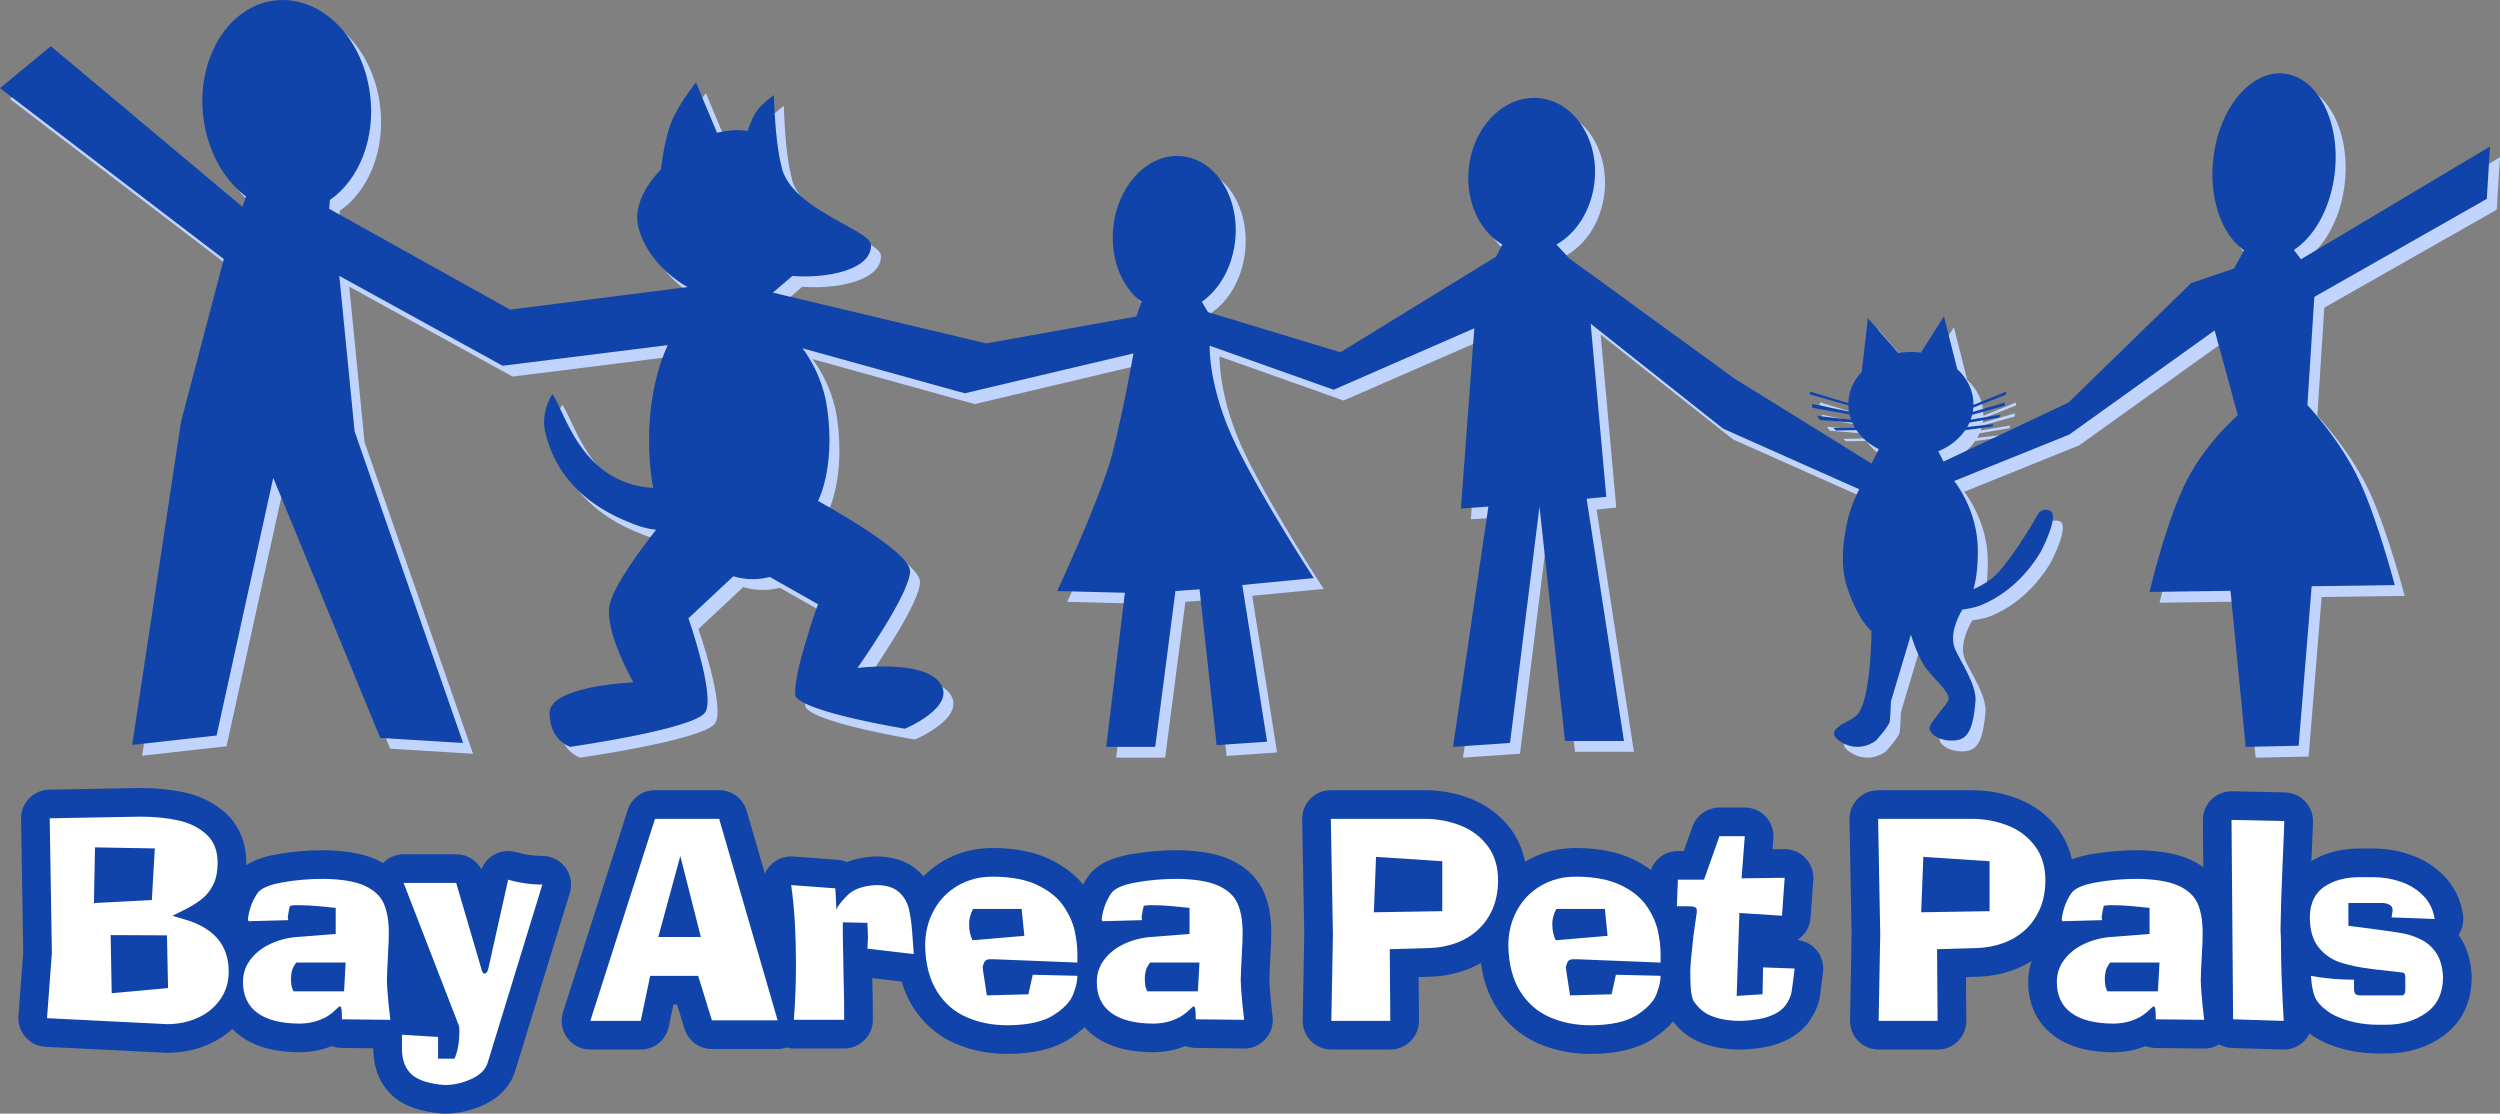 <?xml version="1.0" encoding="UTF-8"?>
<svg xmlns="http://www.w3.org/2000/svg" width="3.118in" height="1.389in" version="1.1" viewBox="0 0 224.485 100">
  <rect x="0" y="0" width="224.485" height="100" fill="#808080" stroke="none"/>
  <!-- Generator: Adobe Illustrator 28.6.0, SVG Export Plug-In . SVG Version: 1.2.0 Build 709)  -->
  <g>
    <g id="Layer_1">
      <g isolation="isolate">
        <g id="Layer_1-2" data-name="Layer_1">
          <g>
            <g>
              <g>
                <path d="M50.773,77.897c-.485-.657-1.254-1.044-2.07-1.044-.798,0-1.587-.113-2.348-.336-.238-.07-.482-.104-.725-.104-.455,0-.908.121-1.307.357-.503.297-.886.752-1.093,1.289-.441-.822-1.306-1.354-2.267-1.354h-4.721c-.703,0-1.366.291-1.847.788-.182-.104-.374-.204-.581-.299-1.19-.544-2.735-.823-4.725-.852h-.038c-1.421,0-2.823.122-4.166.361-.827.148-1.882.404-2.773.981.002-.07.005-.139.005-.21,0-2.303-1.018-3.706-1.871-4.476-1.019-.919-2.276-1.544-3.739-1.857-1.192-.255-2.508-.385-3.912-.385h-.047l-8.13.149c-1.419.026-2.549,1.196-2.526,2.615l.193,11.976-.429,5.737c-.052.692.178,1.375.637,1.895.459.52,1.109.833,1.802.867l10.772.536c.042.002.085.003.128.003,1.38,0,2.678-.274,3.858-.814.757-.347,1.427-.793,2.008-1.329.252.258.509.476.757.655,1.335.969,3.087,1.44,5.355,1.44.029,0,.058,0,.087-.002.845-.028,1.611-.159,2.277-.39.154-.053.301-.108.443-.166.277.107.578.166.893.17l2.849.031v.027c0,2.199.927,3.506,1.705,4.216,1.021.931,2.491,1.46,4.493,1.619.068.005.136.008.204.008,1.172,0,2.335-.257,3.457-.764,1.849-.836,2.582-2.117,2.87-3.043.001-.004.002-.007.004-.011l4.91-15.999c.24-.78.095-1.628-.391-2.285h-.001Z" fill="#1044aa"/>
                <path d="M114.133,90.023c-.084-.799-.135-1.499-.149-2.082.013-.191.02-.406.021-.649.024-.538.047-1.011.07-1.444.026-.486.045-.857.057-1.115.014-.295.021-.62.021-.965,0-1.433-.216-2.626-.659-3.648-.382-.881-1.216-2.104-3.013-2.926-1.19-.544-2.735-.823-4.725-.852h-.038c-1.421,0-2.823.122-4.166.361-1.239.222-2.99.68-3.929,2.107-.134.2-.254.405-.367.614-.74-.903-1.732-1.661-2.959-2.256-1.37-.664-3.071-1.008-5.056-1.023h-.12c-1.604,0-3.084.386-4.398,1.147-.67.388-1.269.855-1.794,1.396-.17-.196-.355-.382-.557-.558-.939-.816-2.186-1.23-3.706-1.23-.045,0-.089.001-.134.004-.929.048-1.757.219-2.48.509-.264-.117-.552-.191-.856-.214l-3.965-.292c-.063-.005-.126-.007-.189-.007-.71,0-1.391.293-1.88.816-.202.217-.363.464-.479.73l-1.637-5.638c-.319-1.1-1.327-1.856-2.472-1.856h-5.761c-1.119,0-2.11.723-2.451,1.789l-5.808,18.142c-.251.783-.112,1.638.372,2.302.484.664,1.257,1.056,2.079,1.056h4.526c1.217,0,2.268-.852,2.519-2.044l.421-1.999h.32l.674,2.182c.333,1.078,1.33,1.814,2.459,1.814h5.903c.279,0,.551-.048.809-.134.21.055.426.086.647.086h4.52c1.421,0,2.574-1.152,2.574-2.574,0-1.379-.016-2.545-.048-3.466-.002-.095-.004-.189-.006-.281l2.637.31c.235.804.555,1.544.966,2.209.936,1.511,2.215,2.633,3.798,3.334,1.432.634,3.039.956,4.776.956h.022c2.324-.02,4.114-.453,5.471-1.324.532-.342.993-.699,1.384-1.076.296.328.607.596.903.811,1.335.969,3.087,1.44,5.355,1.44.029,0,.058,0,.087-.002.845-.028,1.611-.159,2.277-.39.154-.053.301-.108.443-.166.277.107.578.166.893.17l4.148.046c.078.007.156.011.234.011,1.421,0,2.574-1.161,2.574-2.582,0-.152-.016-.3-.041-.445-.012-.097-.043-.37-.121-1.106h0Z" fill="#1044aa"/>
                <path d="M161.386,84.402c.668-.422,1.133-1.146,1.194-1.994l.242-3.406c.051-.718-.201-1.425-.695-1.948-.487-.516-1.164-.808-1.873-.808h-.032l-1.059.013.075-.976c.055-.715-.191-1.42-.678-1.946s-1.171-.825-1.888-.825h-2.276c-1.089,0-2.061.686-2.426,1.713l-.776,2.187h-.529c-1.113,0-2.066.709-2.423,1.706-.473-.351-.998-.67-1.578-.951-1.371-.664-3.072-1.008-5.056-1.023h-.12c-1.603,0-3.083.386-4.398,1.147-.052.03-.1.063-.151.094-.21-1.088-.637-2.072-1.277-2.936-.903-1.218-2.101-2.13-3.562-2.712-1.314-.522-2.73-.786-4.208-.786h-8.393c-.691,0-1.352.277-1.836.771-.484.493-.749,1.159-.737,1.85l.188,10.343-.141,7.705c-.012.69.253,1.358.737,1.85s1.146.771,1.836.771h5.294c.686,0,1.344-.274,1.827-.76.483-.487.752-1.146.747-1.832l-.029-3.917,1.015-.029c1.117-.032,2.194-.232,3.199-.597.483-.175.942-.391,1.377-.641.195,1.477.636,2.778,1.319,3.879.936,1.511,2.215,2.633,3.798,3.335,1.432.634,3.039.956,4.776.956h.022c2.324-.02,4.114-.453,5.471-1.324.769-.494,1.387-1.021,1.865-1.589.125.157.268.322.436.503.003.003.005.005.007.008,1.251,1.334,3.172,2.011,5.708,2.011.039,0,.079-.001.118-.003,1.433-.066,2.574-.279,3.488-.654,1.106-.452,1.951-1.103,2.513-1.934.483-.715.778-1.397.9-2.088.042-.241.12-.743.303-2.301.083-.714-.135-1.43-.603-1.975-.436-.508-1.052-.824-1.715-.887v-.002Z" fill="#1044aa"/>
                <path d="M221.939,87.592c-.066-1.332-.407-2.478-1.013-3.405-.054-.082-.109-.163-.166-.242.352-.528.499-1.171.404-1.807-.203-1.363-.782-2.54-1.718-3.5-.834-.853-1.849-1.49-3.02-1.894-1.06-.366-2.172-.551-3.305-.551h-1.259c-1.645,0-3.091.38-4.311,1.122.14-3.202.141-3.464.141-3.591,0-1.4-1.119-2.543-2.519-2.573l-4.739-.101c-.018,0-.037,0-.055,0-.676,0-1.326.266-1.807.742-.495.489-.772,1.157-.766,1.852l.034,4.215c-.331-.238-.712-.463-1.151-.663-1.189-.544-2.735-.823-4.725-.852h-.038c-1.421,0-2.823.122-4.166.361-.517.092-1.122.227-1.72.455-.224-.998-.635-1.904-1.23-2.707-.903-1.218-2.101-2.13-3.562-2.712-1.314-.522-2.73-.786-4.208-.786h-8.393c-.691,0-1.352.277-1.836.771-.484.493-.749,1.159-.737,1.85l.188,10.343-.141,7.705c-.012.69.253,1.358.737,1.85s1.146.771,1.836.771h5.294c.686,0,1.344-.274,1.827-.76.483-.487.752-1.146.747-1.832l-.029-3.917,1.015-.029c1.117-.032,2.194-.232,3.199-.597.596-.216,1.157-.493,1.679-.823-.201.602-.305,1.239-.305,1.896,0,2.6,1.289,4.082,2.371,4.867,1.335.969,3.087,1.44,5.355,1.44.029,0,.058,0,.087-.002.845-.028,1.612-.159,2.278-.39.154-.053.301-.108.443-.166.277.107.578.166.893.17l4.147.046c.078.007.156.011.234.011.492,0,.95-.141,1.341-.382.348.195.746.311,1.172.325l4.544.143c.027.001.054.001.081.001.693,0,1.357-.279,1.842-.776.194-.199.352-.426.471-.671.051.038.098.077.15.114.006.004.012.008.018.012.505.357,1.103.668,1.777.926.625.239,1.308.425,2.029.553.707.125,1.433.188,2.159.188h.751c1.934,0,3.647-.521,5.092-1.549,1.182-.841,2.589-2.445,2.589-5.32,0-.042-.001-.085-.003-.128h-.002Z" fill="#1044aa"/>
              </g>
              <g>
                <path d="M147.849,81.338c-.51-.739-1.279-1.357-2.307-1.855-1.028-.498-2.346-.753-3.953-.765h-.1c-1.15,0-2.186.267-3.108.801-.922.534-1.643,1.274-2.162,2.221-.52.947-.78,2.006-.78,3.177.035,1.647.384,3.005,1.046,4.073s1.546,1.847,2.653,2.337c1.107.49,2.352.735,3.734.735,1.808-.016,3.176-.321,4.103-.917.927-.596,1.515-1.219,1.764-1.873.248-.653.372-1.203.372-1.652l-4.012-.095-.39,1.757-3.729.095-.337-2.191c0-.115-.016-.223-.047-.322.055-.254.126-.439.213-.556.086-.117.24-.175.461-.175h.366l7.474.298v-.756c0-.667-.083-1.372-.248-2.114s-.503-1.482-1.013-2.221h0ZM139.699,84.425c-.209-.401-.313-.89-.313-1.466,0-.437.12-.884.361-1.341h4.361l.242,2.414-4.65.393h0Z" fill="#fff"/>
                <path d="M16.471,82.523l-.993-.292.939-.464c.685-.333,1.25-.678,1.696-1.033.445-.355.794-.798,1.049-1.328.254-.53.381-1.174.381-1.932,0-1.096-.341-1.951-1.022-2.567-.682-.615-1.533-1.032-2.553-1.25s-2.145-.328-3.374-.328l-8.13.149.195,12.093-.437,5.853,10.772.536c1.012,0,1.941-.194,2.786-.58s1.515-.94,2.012-1.658.744-1.548.744-2.489c0-2.385-1.355-3.955-4.065-4.71ZM8.53,76.087l5.371.095-.266,4.632-5.2.274.095-5.002h0ZM10.031,89.18l-.095-5.216,5.058.024.095,4.734-5.058.459h0Z" fill="#fff"/>
                <path d="M34.741,87.864c.016-.163.024-.373.024-.631.024-.54.048-1.048.074-1.524.025-.476.045-.842.056-1.096s.018-.536.018-.846c0-1.064-.149-1.938-.446-2.623s-.872-1.221-1.722-1.611-2.082-.596-3.693-.619c-1.276,0-2.514.107-3.714.321-1.199.214-1.945.546-2.236.994-.469.699-.75,1.479-.845,2.34.047.099.063.149.047.149l3.581-.095c0-.016-.003-.045-.009-.086-.006-.042-.019-.094-.038-.158.067-.48.13-.814.189-1,0-.067.25-.101.75-.101.579,0,1.199.031,1.858.092.66.062,1.163.112,1.51.152v2.34l-3.486.274c-.843.068-1.633.272-2.369.613-.737.342-1.332.807-1.787,1.396-.455.59-.682,1.268-.682,2.034,0,1.223.436,2.151,1.309,2.784s2.154.95,3.843.95c.591-.02,1.099-.103,1.524-.25s.766-.31,1.022-.488c.256-.179.474-.357.653-.533s.283-.265.31-.265h.1c.079.08.118.381.118.905v.244l4.351.048c-.012-.062-.061-.488-.144-1.28-.098-.933-.154-1.743-.166-2.429h0ZM30.895,89.013h-4.526c-.039-.04-.09-.151-.151-.333-.061-.182-.092-.47-.092-.863.02-.409.087-.726.204-.953s.21-.371.281-.435h4.426s-.142,2.584-.142,2.584Z" fill="#fff"/>
                <path d="M35.055,91.573h-.004c.002.011.004.012.004,0Z" fill="#fff"/>
                <path d="M43.84,87.013c-.075.274-.187.411-.337.411-.114,0-.203-.129-.266-.387l-2.275-7.758h-4.721l4.91,12.682c.067.115.1.319.1.613,0,.98-.146,1.81-.437,2.489h-1.477v-1.953l-3.244-.196v1.244c0,1.016.288,1.787.865,2.313.577.526,1.565.845,2.963.955.807,0,1.606-.179,2.396-.536s1.281-.845,1.474-1.465l4.91-15.999c-1.048,0-2.072-.147-3.072-.44l-1.79,8.026h0Z" fill="#fff"/>
                <path d="M58.815,73.526l-5.808,18.142h4.526l.851-4.043h4.307l1.235,3.995h5.903l-5.253-18.095h-5.761ZM59.11,84.136l1.979-7.27,1.844,7.27s-3.823,0-3.823,0Z" fill="#fff"/>
                <path d="M81.593,81.543c-.148-.582-.451-1.072-.91-1.471s-1.131-.598-2.018-.598c-1.146.06-1.992.355-2.538.887s-.886.968-1.019,1.31l-.1-1.905-3.965-.292c.157,1.111.269,2.258.334,3.439s.097,2.434.097,3.76c0,1.572-.063,3.205-.189,4.9h4.52c0-1.365-.016-2.497-.047-3.394-.075-3.576-.098-5.365-.071-5.365l2.204.053.047,1.268-.047,1.048,4.16.488-.142-1.953c-.063-.87-.168-1.595-.316-2.176h0Z" fill="#fff"/>
                <path d="M95.482,81.338c-.51-.739-1.279-1.357-2.307-1.855s-2.346-.753-3.953-.765h-.1c-1.15,0-2.186.267-3.108.801s-1.643,1.274-2.162,2.221c-.52.947-.78,2.006-.78,3.177.036,1.647.384,3.005,1.046,4.073.662,1.068,1.546,1.847,2.653,2.337s2.352.735,3.734.735c1.808-.016,3.176-.321,4.103-.917.927-.596,1.515-1.219,1.764-1.873.248-.653.372-1.203.372-1.652l-4.012-.095-.39,1.757-3.729.095-.337-2.191c0-.115-.016-.223-.047-.322.055-.254.126-.439.213-.556.086-.117.24-.175.461-.175h.366l7.474.298v-.756c0-.667-.083-1.372-.248-2.114-.166-.742-.503-1.482-1.013-2.221h0ZM87.33,84.425c-.209-.401-.313-.89-.313-1.466,0-.437.12-.884.36-1.341h4.361l.242,2.414-4.65.393h0Z" fill="#fff"/>
                <path d="M111.722,91.573h-.004c.002.011.004.012.004,0Z" fill="#fff"/>
                <path d="M111.408,87.864c.016-.163.024-.373.024-.631.024-.54.048-1.048.074-1.524.025-.476.044-.842.056-1.096s.018-.536.018-.846c0-1.064-.149-1.938-.446-2.623s-.872-1.221-1.722-1.611-2.082-.596-3.693-.619c-1.276,0-2.514.107-3.714.321s-1.945.546-2.236.994c-.469.699-.75,1.479-.845,2.34.047.099.063.149.047.149l3.581-.095c0-.016-.003-.045-.009-.086-.006-.042-.019-.094-.038-.158.067-.48.13-.814.189-1,0-.067.25-.101.75-.101.579,0,1.199.031,1.858.092.66.062,1.163.112,1.51.152v2.34l-3.486.274c-.843.068-1.633.272-2.369.613-.737.342-1.332.807-1.787,1.396-.455.59-.682,1.268-.682,2.034,0,1.223.436,2.151,1.309,2.784s2.154.95,3.843.95c.591-.02,1.099-.103,1.524-.25s.766-.31,1.022-.488c.256-.179.474-.357.653-.533.179-.176.283-.265.31-.265h.1c.079.08.118.381.118.905v.244l4.351.048c-.012-.062-.061-.488-.144-1.28-.098-.933-.154-1.743-.166-2.429h0ZM107.562,89.013h-4.526c-.039-.04-.09-.151-.151-.333-.061-.182-.092-.47-.092-.863.02-.409.087-.726.204-.953s.21-.371.281-.435h4.426l-.142,2.584Z" fill="#fff"/>
                <path d="M131.15,74.13c-1.014-.403-2.1-.605-3.258-.605h-8.393l.189,10.39-.142,7.752h5.294l-.047-6.437,3.533-.101c.847-.024,1.645-.172,2.396-.444s1.41-.667,1.979-1.185c.569-.518,1.014-1.154,1.335-1.908s.482-1.608.482-2.56c0-1.203-.308-2.22-.924-3.052-.616-.832-1.432-1.449-2.445-1.852h0ZM129.509,81.815l-6.144.101.195-4.977,5.948.393v4.483h0Z" fill="#fff"/>
                <path d="M158.268,89.281l-2.323.143.242-7.443,3.825.244.242-3.406-3.872.048.29-3.781h-2.276l-1.383,3.9h-2.347l-.095,2.388h1.088c.469,0,.703.113.703.34v.197l-.296,2.073c-.193,1.696-.29,2.794-.29,3.295,0,.826.028,1.432.085,1.817s.128.649.213.789.243.336.476.587c.749.799,2.026,1.198,3.831,1.198,1.123-.052,2-.207,2.631-.464.63-.258,1.083-.59,1.357-.994s.439-.769.496-1.093.151-1.041.281-2.153l-2.832-.101-.047,2.418h.001Z" fill="#fff"/>
                <path d="M180.294,74.13c-1.014-.403-2.1-.605-3.258-.605h-8.393l.189,10.39-.142,7.752h5.294l-.047-6.437,3.533-.101c.847-.024,1.645-.172,2.396-.444s1.41-.667,1.979-1.185c.569-.518,1.014-1.154,1.335-1.908s.482-1.608.482-2.56c0-1.203-.308-2.22-.924-3.052-.616-.832-1.432-1.449-2.445-1.852h0ZM178.653,81.815l-6.144.101.195-4.977,5.948.393v4.483h0Z" fill="#fff"/>
                <path d="M197.614,87.864c.016-.163.024-.373.024-.631.024-.54.048-1.048.074-1.524s.045-.842.056-1.096.018-.536.018-.846c0-1.064-.149-1.938-.446-2.623-.298-.685-.872-1.221-1.722-1.611s-2.082-.596-3.693-.619c-1.276,0-2.514.107-3.714.321s-1.945.546-2.236.994c-.469.699-.75,1.479-.845,2.34.047.099.063.149.047.149l3.581-.095c0-.016-.003-.045-.009-.086-.006-.042-.019-.094-.038-.158.067-.48.13-.814.189-1,0-.067.25-.101.75-.101.579,0,1.198.031,1.858.092.659.062,1.163.112,1.51.152v2.34l-3.486.274c-.843.068-1.633.272-2.369.613-.737.342-1.332.807-1.787,1.396-.455.59-.683,1.268-.683,2.034,0,1.223.436,2.151,1.309,2.784s2.154.95,3.843.95c.591-.02,1.099-.103,1.524-.25.425-.147.766-.31,1.022-.488.256-.179.474-.357.653-.533.179-.176.283-.265.31-.265h.1c.079.08.118.381.118.905v.244l4.351.048c-.012-.062-.061-.488-.144-1.28-.098-.933-.154-1.743-.166-2.429h0ZM193.767,89.013h-4.526c-.039-.04-.09-.151-.151-.333-.061-.182-.092-.47-.092-.863.02-.409.087-.726.204-.953s.21-.371.281-.435h4.426l-.142,2.584h0Z" fill="#fff"/>
                <path d="M197.927,91.573h-.004c.002.011.004.012.004,0Z" fill="#fff"/>
                <path d="M205.117,73.723l-4.739-.101.142,17.904,4.544.143c-.161-2.89-.242-5.051-.242-6.484,0-.734-.016-1.288-.047-1.661.016-1.493.077-3.439.183-5.841.106-2.402.159-3.721.159-3.959h0Z" fill="#fff"/>
                <path d="M218.771,85.596c-.355-.542-.805-.949-1.353-1.221-.548-.272-1.091-.459-1.631-.56s-1.298-.215-2.275-.343l-2.641-.34v-2.051h3.025c.232,0,.448.05.647.149s.299.26.299.483v.048l-.095.614,3.87.141c-.122-.82-.46-1.514-1.014-2.081s-1.227-.986-2.019-1.26c-.792-.273-1.614-.41-2.465-.41h-1.259c-1.254,0-2.303.284-3.148.852s-1.28,1.471-1.303,2.71c0,1.159.257,2.065.772,2.716s1.163,1.108,1.948,1.37c.784.262,1.742.463,2.874.601l2.737.316c.161,0,.243.163.243.489v1.05c0,.342-.114.513-.343.513h-3.63c-.244,0-.411-.044-.499-.131-.089-.087-.133-.246-.133-.477v-.805c-1.328,0-2.619-.114-3.872-.343.055.805.171,1.429.349,1.873.178.444.57.884,1.176,1.32.331.234.735.442,1.212.624.477.182.996.323,1.558.422.562.099,1.132.149,1.711.149h.751c1.395,0,2.595-.358,3.6-1.072,1.005-.715,1.507-1.789,1.507-3.222-.043-.874-.242-1.581-.597-2.123h-.001Z" fill="#fff"/>
              </g>
            </g>
            <g>
              <g mix-blend-mode="multiply">
                <path d="M102.67,32.704s-.908,5.179-1.885,8.967c-.978,3.788-4.957,12.369-4.957,12.369l6.074.154-1.676,13.838h4.399l1.815-13.993,2.164-.155,1.536,13.993,4.534-.31-2.23-14.07,6.419-.618s-4.451-6.797-6.96-11.899c-2.513-5.102-2.392-8.973-2.392-8.973l11.138,3.958,12.631-5.52-1.206,16.185,2.47-.175-3.175,21.577,5.116-.351,2.646-21.226,2.293,21.05h5.293l-3.352-21.752,1.764-.175-1.401-15.543,11.883,9.418,12.234,5.449s-.807,1.454-1.153,3.252c-.674,3.502-.187,5.077.505,6.737.881,2.113,1.746,2.729,1.746,2.729,0,0-.023,6.803-1.479,7.693-.604.543-2.985,1.189-1.284,2.263,1.702,1.075,3.144-.092,3.144-.092,0,0,.961-1.031,1.248-1.661.092-.669.112-1.854.112-1.854l1.798-6.013s.617,2.11,1.461,3.147c.955,1.172,2.112,2.129,1.906,2.724-.196.566-1.86,2.123-1.681,2.66.179.538,1.042,1.042,2.175.975,1.132-.067,1.717-.735,1.942-3.578.088-1.432-1.374-3.577-1.813-4.578-.548-1.247.129-2.753.628-3.603.62-.082,1.241-.21,1.722-.41,3.288-1.373,4.959-4.161,5.358-4.842.014-.03,1.692-3.256.787-3.628-.786-.323-1.103.374-1.103.374,0,0-2.755,4.84-4.353,5.898-.515.341-.979.588-1.412.775.209-.706.396-1.797.396-3.441,0-3.708-2.127-6.272-2.127-6.272l10.342-4.17v-.004l13.047-9.346,2.083,7.626s-3.17,2.66-4.931,6.547c-1.761,3.887-2.994,9.31-2.994,9.31l7.265-.102,1.365,14.015,4.755-.102,1.168-14.322,7.462-.102s-1.532-5.82-3.146-9.309c-1.744-3.767-4.699-6.854-4.699-6.854l.624-9.718,15.486-8.798.287-4.706-16.973,10.128-.638-.836c1.75-1.137,3.162-3.513,3.61-6.461.689-4.539-1.167-8.713-4.144-9.322-2.978-.61-5.951,2.575-6.639,7.114-.569,3.748.598,7.245,2.699,8.694l-.898,1.639-3.866,1.322-11.006,10.719-11.218,5.298-.465-.931c1.013-.413,1.852-1.073,2.411-1.885l2.461-.338.07-.211-2.345.255c.075-.13.146-.262.207-.398l2.665-.455.105-.246-2.666.44c.052-.141.096-.285.132-.431l2.921-.819v-.282l-2.864.84c.022-.129.037-.26.047-.392l2.922-1.152.035-.282s-1.576.652-2.948,1.199c0-.021.003-.042.003-.064,0-1.213-.551-2.318-1.454-3.151l-1.2-4.736-2.064,3.254c-.293-.039-.595-.061-.902-.061-.382,0-.756.032-1.117.093l-2.741-3.119-.557,4.818c-.732.775-1.177,1.748-1.202,2.807l-3.429-1.04-.047.244,3.477.991c.005.189.021.376.052.559l-3.324-.694.035.352,3.34.596c.038.163.09.322.147.479l-3.049-.347.228.363,2.925.238c.071.158.15.313.24.463l-1.933.031.235.223,1.836-.039c.481.702,1.173,1.292,2.004,1.707l-.649,1.297-12.326-7.645v.003s-14.79-10.763-14.79-10.763l-1.182-1.262c1.765-.996,3.109-3.033,3.408-5.519.458-3.797-1.693-7.204-4.803-7.61s-6.002,2.343-6.46,6.14c-.361,3.002.908,5.759,2.992,6.983l-.546,1.085-13.98,8.589v.007s-11.898-3.605-11.898-3.605l-.555-.929c1.511-1.054,2.655-2.949,2.965-5.24.519-3.837-1.496-7.329-4.501-7.802-3.004-.473-5.861,2.255-6.38,6.091-.392,2.899.664,5.602,2.5,6.954l-.452,1.314-13.49,2.419-19.155-4.559,1.748-1.498c3.091.252,7.116-.543,7.062-2.775-.034-1.415-7.404-3.229-8.073-7.216-.563-2.199-.646-6.251-.646-6.251,0,0-1.158.827-1.613,1.529-.413.638-.755,1.699-.755,1.699-.852-.15-1.802-.072-2.739.158l-1.895-4.527s-1.64,2.05-2.26,3.704c-.62,1.654-.881,4.122-.881,4.122,0,0-2.74,2.578-2.014,5.237.969,3.552,4.411,5.318,4.411,5.318l-15.944,2.025-16.242-9.051.062-.797c2.619-1.8,4.142-5.55,3.593-9.58-.711-5.225-4.632-8.938-8.758-8.295-4.126.643-6.895,5.401-6.183,10.625.406,2.984,1.86,5.473,3.801,6.941l-.307.932L5.459,5.113.894,8.885l20.096,15.342-3.841,14.605-4.384,29.026,7.577-.847,5.087-23.14,9.607,23.355,7.441.457-9.742-27.984-1.373-13.962,14.667,8.074,14.834-1.854s-1.686,3.203-1.686,8.429c0,1.839.16,3.291.367,4.401-.036-.003-.07-.005-.108-.008-6.473-.481-7.856-7.036-8.949-8.422-.24.387-1.008,1.759-.635,3.4.811,3.568,3.253,6.26,7.036,7.9,1.372.595,2.015.775,2.92.878-1.231,1.558-3.791,4.958-4.172,6.74-.506,2.36,2.135,6.968,2.135,6.968,0,0-7.535.282-7.53,2.753.006,2.471,1.854,3.035,1.854,3.035,0,0,11.237-1.601,12.136-3.119.899-1.518-1.517-8.429-1.517-8.429l4.029-3.769c.528.157,1.118.258,1.764.258.535,0,1.043-.076,1.515-.198l4.323,2.446s-2.304,6.349-2.023,8.26c.843,1.461,9.833,2.922,9.833,2.922,0,0,4.691-1.968,3.147-4.102-1.543-2.134-7.417-1.349-7.417-1.349,0,0,4.888-6.911,4.72-8.766-.168-1.854-8.26-6.237-8.26-6.237,0,0,1.556-2.854.843-8.204-.449-3.371-2.248-5.506-2.248-5.506l14.588,4.044,15.137-3.58h0Z" fill="#c0d4fd"/>
              </g>
              <path d="M101.776,31.735s-.908,5.179-1.885,8.967c-.978,3.788-4.957,12.369-4.957,12.369l6.074.154-1.676,13.838h4.399l1.815-13.993,2.164-.155,1.536,13.993,4.534-.31-2.23-14.07,6.419-.618s-4.451-6.797-6.96-11.899c-2.513-5.102-2.392-8.973-2.392-8.973l11.138,3.958,12.631-5.52-1.206,16.185,2.47-.175-3.175,21.577,5.116-.351,2.646-21.226,2.293,21.05h5.293l-3.352-21.752,1.764-.175-1.401-15.543,11.883,9.418,12.234,5.449s-.807,1.454-1.153,3.252c-.674,3.502-.187,5.077.505,6.737.881,2.113,1.746,2.729,1.746,2.729,0,0-.023,6.803-1.479,7.693-.604.543-2.985,1.189-1.284,2.263,1.702,1.075,3.144-.092,3.144-.092,0,0,.961-1.031,1.248-1.661.092-.669.112-1.854.112-1.854l1.798-6.013s.617,2.11,1.461,3.147c.955,1.172,2.112,2.129,1.906,2.724-.196.566-1.86,2.123-1.681,2.66.179.538,1.042,1.042,2.175.975,1.132-.067,1.717-.735,1.942-3.578.088-1.432-1.374-3.577-1.813-4.578-.548-1.247.129-2.753.628-3.603.62-.082,1.241-.21,1.722-.41,3.288-1.373,4.959-4.161,5.358-4.842.014-.03,1.692-3.256.787-3.628-.786-.323-1.103.374-1.103.374,0,0-2.755,4.84-4.353,5.898-.515.341-.979.588-1.412.775.209-.706.396-1.797.396-3.441,0-3.708-2.127-6.272-2.127-6.272l10.342-4.17v-.004l13.047-9.346,2.083,7.626s-3.17,2.66-4.931,6.547c-1.761,3.887-2.994,9.31-2.994,9.31l7.265-.102,1.365,14.015,4.755-.102,1.168-14.322,7.462-.102s-1.532-5.82-3.146-9.309c-1.744-3.767-4.699-6.854-4.699-6.854l.624-9.718,15.486-8.798.287-4.706-16.973,10.128-.638-.836c1.75-1.137,3.162-3.513,3.61-6.461.689-4.539-1.167-8.713-4.144-9.322-2.978-.61-5.951,2.575-6.639,7.114-.569,3.748.598,7.245,2.699,8.694l-.898,1.639-3.866,1.322-11.006,10.719-11.218,5.298-.465-.931c1.013-.413,1.852-1.073,2.411-1.885l2.461-.338.07-.211-2.345.255c.075-.13.146-.262.207-.398l2.665-.455.105-.246-2.666.44c.052-.141.096-.285.132-.431l2.921-.819v-.282l-2.864.84c.022-.129.037-.26.047-.392l2.922-1.152.035-.282s-1.576.652-2.948,1.199c0-.021.003-.042.003-.064,0-1.213-.551-2.318-1.454-3.151l-1.2-4.736-2.064,3.254c-.293-.039-.595-.061-.902-.061-.382,0-.756.032-1.117.093l-2.741-3.119-.557,4.818c-.732.775-1.177,1.748-1.202,2.807l-3.429-1.04-.047.244,3.477.991c.005.189.021.376.052.559l-3.324-.694.035.352,3.34.596c.038.163.09.322.147.479l-3.049-.347.228.363,2.925.238c.071.158.15.313.24.463l-1.933.031.235.223,1.836-.039c.481.702,1.173,1.292,2.004,1.707l-.649,1.297-12.326-7.645v.003s-14.79-10.763-14.79-10.763l-1.182-1.262c1.765-.996,3.109-3.033,3.408-5.519.458-3.797-1.693-7.204-4.803-7.61s-6.002,2.343-6.46,6.14c-.361,3.002.908,5.759,2.992,6.983l-.546,1.085-13.98,8.589v.007s-11.898-3.605-11.898-3.605l-.555-.929c1.511-1.054,2.655-2.949,2.965-5.24.519-3.837-1.496-7.329-4.501-7.802-3.004-.473-5.861,2.255-6.38,6.091-.392,2.899.664,5.602,2.5,6.954l-.452,1.314-13.49,2.419-19.155-4.559,1.748-1.498c3.091.252,7.116-.543,7.062-2.775-.034-1.415-7.404-3.229-8.073-7.216-.563-2.199-.646-6.251-.646-6.251,0,0-1.158.827-1.613,1.529-.413.638-.755,1.699-.755,1.699-.852-.15-1.802-.072-2.739.158l-1.895-4.527s-1.64,2.05-2.26,3.704c-.62,1.654-.881,4.122-.881,4.122,0,0-2.74,2.578-2.014,5.237.969,3.552,4.411,5.318,4.411,5.318l-15.944,2.025-16.242-9.051.062-.797c2.619-1.8,4.142-5.55,3.593-9.58C32.512,3.143,28.591-.571,24.465.072c-4.126.643-6.895,5.401-6.183,10.625.406,2.984,1.86,5.473,3.801,6.941l-.307.932L4.564,4.144,0,7.916l20.096,15.342-3.841,14.605-4.384,29.026,7.577-.847,5.087-23.14,9.607,23.355,7.441.457-9.742-27.984-1.373-13.962,14.667,8.074,14.834-1.854s-1.686,3.203-1.686,8.429c0,1.839.16,3.291.367,4.401-.036-.003-.07-.005-.108-.008-6.473-.481-7.856-7.036-8.949-8.422-.24.387-1.008,1.759-.635,3.4.811,3.568,3.253,6.26,7.036,7.9,1.372.595,2.015.775,2.92.878-1.231,1.558-3.791,4.958-4.172,6.74-.506,2.36,2.135,6.968,2.135,6.968,0,0-7.535.282-7.53,2.753.006,2.471,1.854,3.035,1.854,3.035,0,0,11.237-1.601,12.136-3.119s-1.517-8.429-1.517-8.429l4.029-3.769c.528.157,1.118.258,1.764.258.535,0,1.043-.076,1.515-.198l4.323,2.446s-2.304,6.349-2.023,8.26c.843,1.461,9.833,2.922,9.833,2.922,0,0,4.691-1.968,3.147-4.102-1.543-2.134-7.417-1.349-7.417-1.349,0,0,4.888-6.911,4.72-8.766-.168-1.854-8.26-6.237-8.26-6.237,0,0,1.556-2.854.843-8.204-.449-3.371-2.248-5.506-2.248-5.506l14.588,4.044,15.137-3.58h0Z" fill="#1044aa"/>
            </g>
          </g>
        </g>
      </g>
    </g>
  </g>
</svg>
